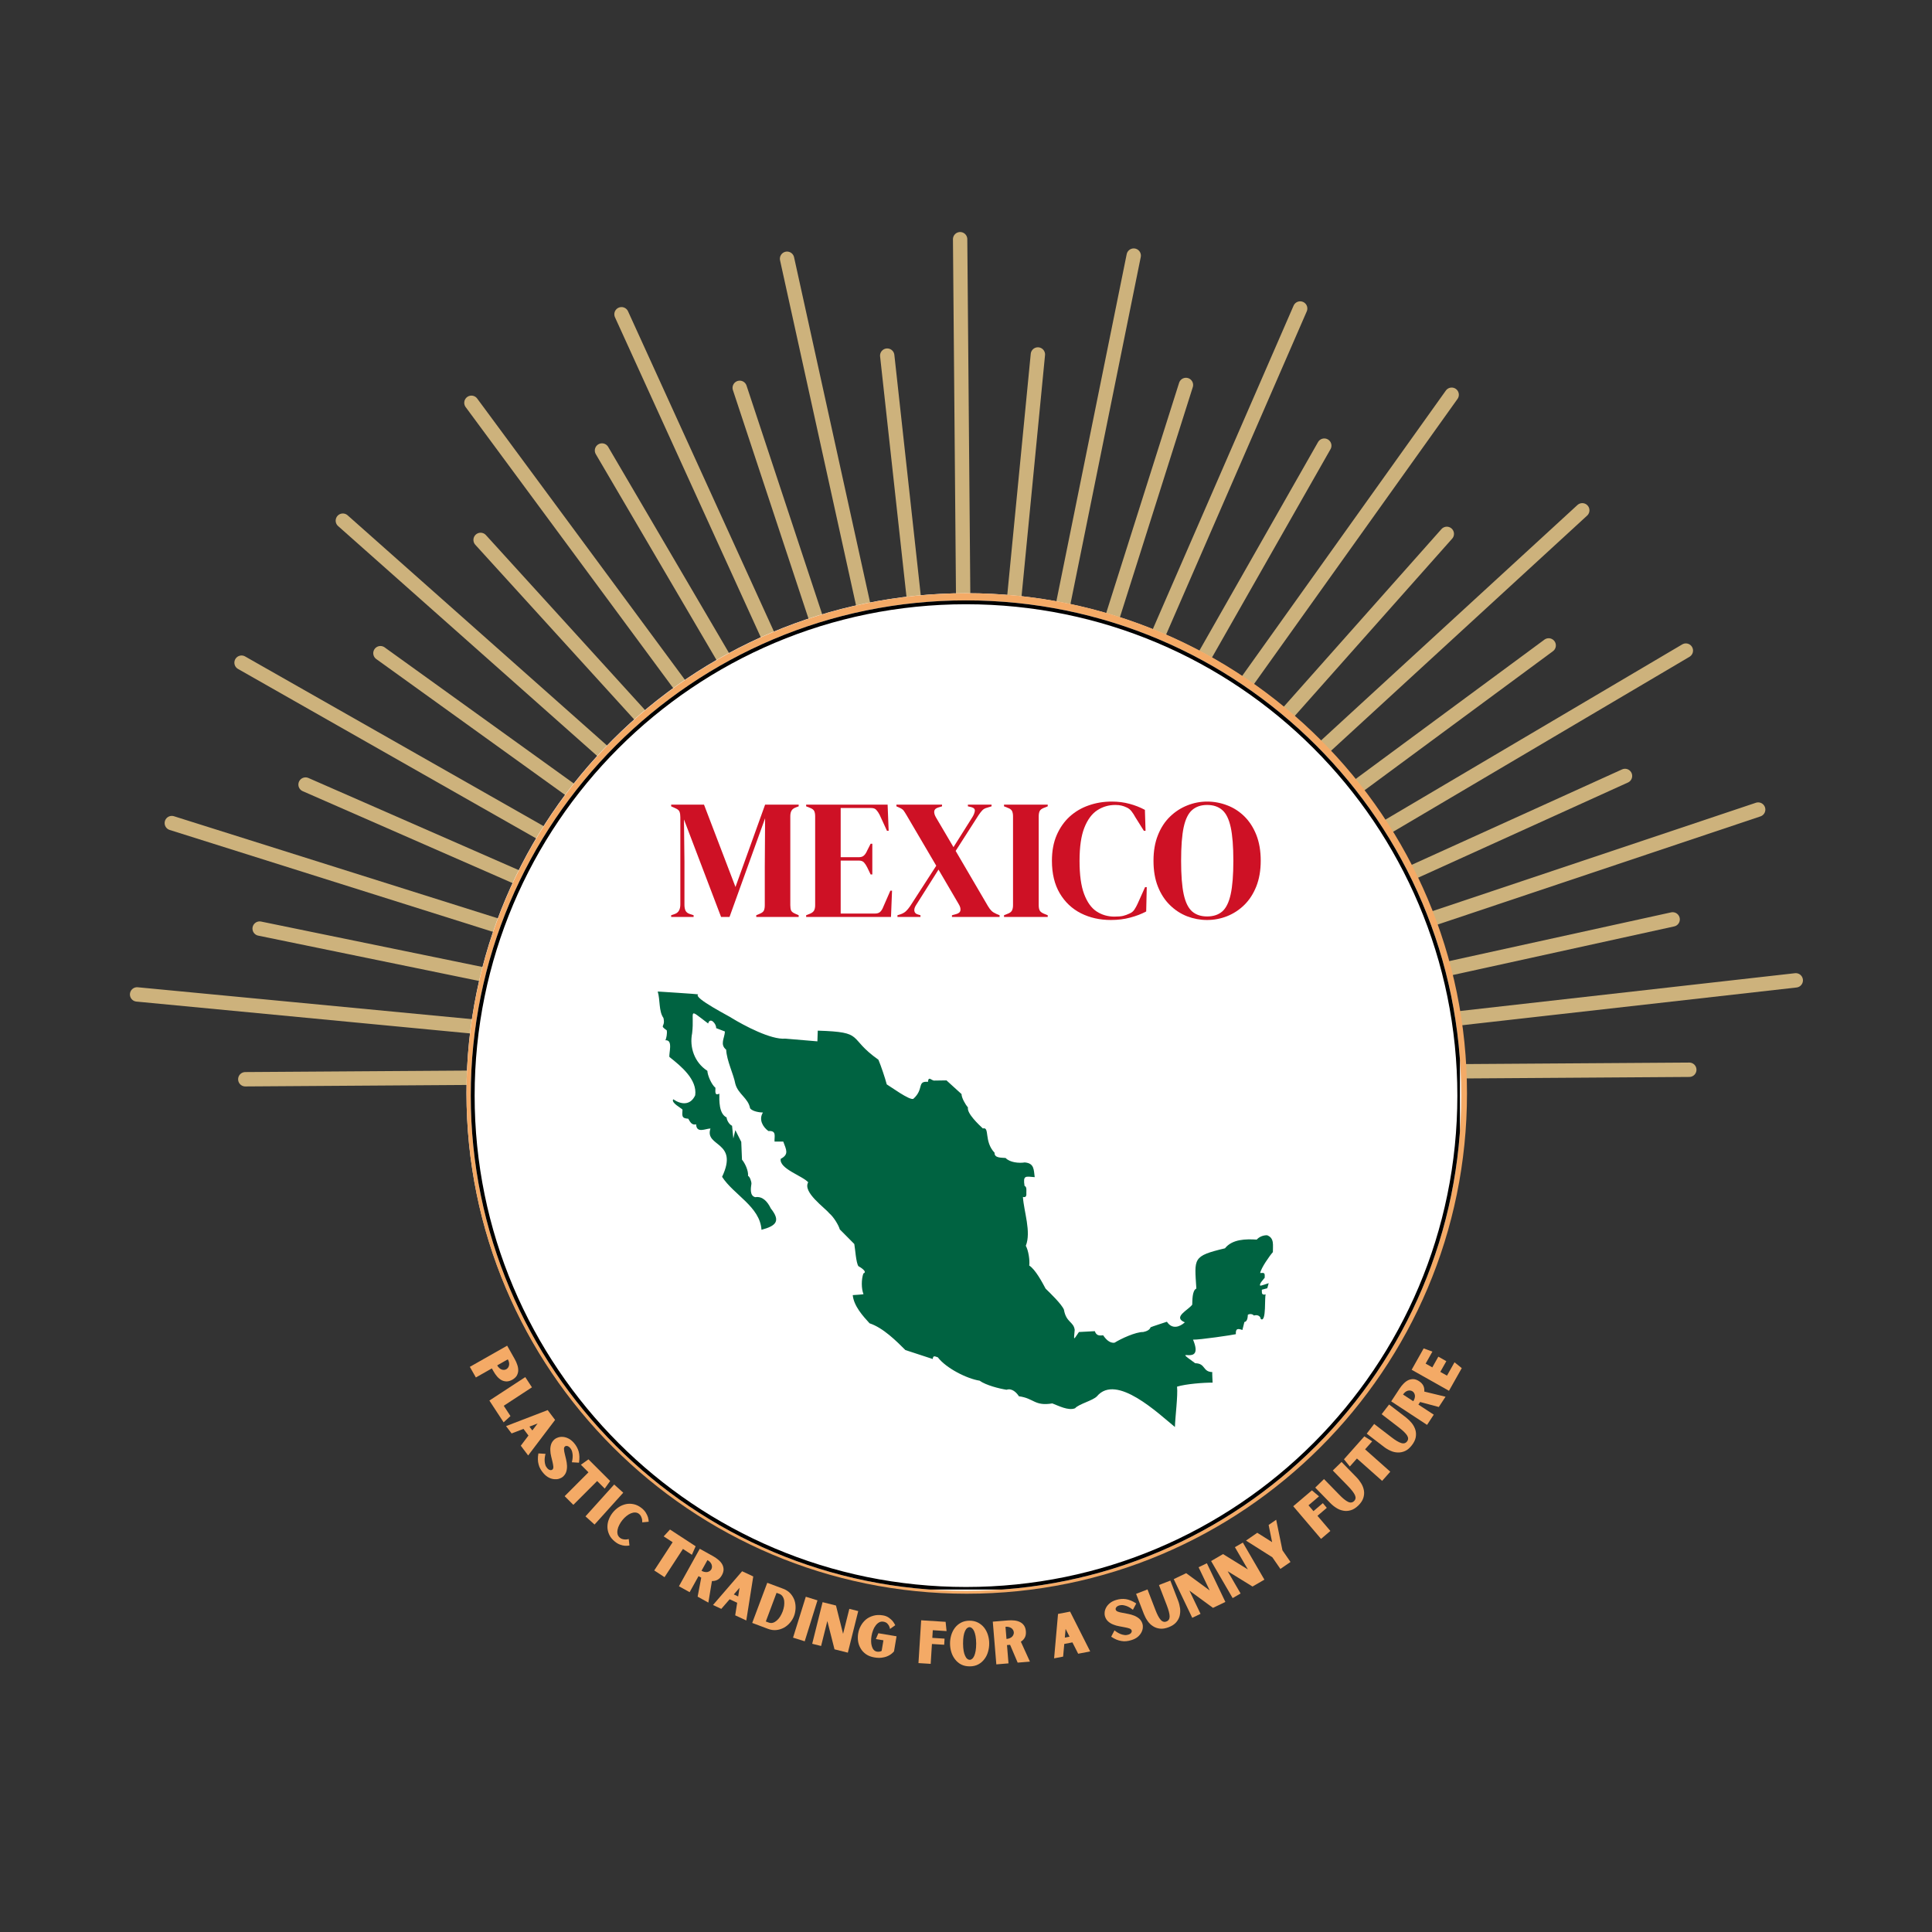 <svg xmlns="http://www.w3.org/2000/svg" xmlns:xlink="http://www.w3.org/1999/xlink" width="500" viewBox="0 0 375 375" height="500" preserveAspectRatio="xMidYMid meet"><rect x="0" y="0" width="375" height="375" fill="#333333" stroke="none"/><defs><g></g><clipPath id="105403478a"><path d="M 96.172 117 L 279 117 L 279 212.453 L 96.172 212.453 Z M 96.172 117 " clip-rule="nonzero"></path></clipPath><clipPath id="d13cfa03d1"><path d="M 25.16 191 L 100 191 L 100 202 L 25.16 202 Z M 25.16 191 " clip-rule="nonzero"></path></clipPath><clipPath id="d8c0c17241"><path d="M 184.504 45 L 188.832 45 L 188.832 119.551 L 184.504 119.551 Z M 184.504 45 " clip-rule="nonzero"></path></clipPath><clipPath id="27db978a4f"><path d="M 275 188 L 349.906 188 L 349.906 200 L 275 200 Z M 275 188 " clip-rule="nonzero"></path></clipPath><clipPath id="dde91b58c3"><path d="M 90.543 115.141 L 284.523 115.141 L 284.523 309.121 L 90.543 309.121 Z M 90.543 115.141 " clip-rule="nonzero"></path></clipPath><clipPath id="d4d6669567"><path d="M 187.531 115.141 C 133.965 115.141 90.543 158.566 90.543 212.129 C 90.543 265.695 133.965 309.121 187.531 309.121 C 241.102 309.121 284.523 265.695 284.523 212.129 C 284.523 158.566 241.102 115.141 187.531 115.141 " clip-rule="nonzero"></path></clipPath><clipPath id="dbbddd4160"><path d="M 90.543 115.141 L 284.742 115.141 L 284.742 309.34 L 90.543 309.34 Z M 90.543 115.141 " clip-rule="nonzero"></path></clipPath><clipPath id="2007426341"><path d="M 187.641 115.141 C 134.016 115.141 90.543 158.613 90.543 212.242 C 90.543 265.867 134.016 309.34 187.641 309.34 C 241.27 309.34 284.742 265.867 284.742 212.242 C 284.742 158.613 241.27 115.141 187.641 115.141 " clip-rule="nonzero"></path></clipPath><clipPath id="e2d21b7f01"><path d="M 139 214 L 242 214 L 242 280.016 L 139 280.016 Z M 139 214 " clip-rule="nonzero"></path></clipPath><clipPath id="7787ec96f4"><path d="M 175 152.715 L 241.656 152.715 L 241.656 217 L 175 217 Z M 175 152.715 " clip-rule="nonzero"></path></clipPath><clipPath id="af850fad62"><path d="M 192 152.715 L 205 152.715 L 205 196.625 L 192 196.625 Z M 192 152.715 " clip-rule="nonzero"></path></clipPath><clipPath id="1add8db431"><path d="M 130.48 214 L 250.637 214 L 250.637 217 L 130.48 217 Z M 130.48 214 " clip-rule="nonzero"></path></clipPath><clipPath id="4174756f0c"><path d="M 91.375 116.535 L 283.625 116.535 L 283.625 308.781 L 91.375 308.781 Z M 91.375 116.535 " clip-rule="nonzero"></path></clipPath><clipPath id="1c9399133a"><path d="M 187.5 116.535 C 134.414 116.535 91.375 159.57 91.375 212.66 C 91.375 265.746 134.414 308.781 187.5 308.781 C 240.586 308.781 283.625 265.746 283.625 212.66 C 283.625 159.57 240.586 116.535 187.5 116.535 Z M 187.5 116.535 " clip-rule="nonzero"></path></clipPath><clipPath id="60f1c46bf5"><path d="M 0.375 0.535 L 192.625 0.535 L 192.625 192.781 L 0.375 192.781 Z M 0.375 0.535 " clip-rule="nonzero"></path></clipPath><clipPath id="ac6b8a93d9"><path d="M 96.5 0.535 C 43.414 0.535 0.375 43.57 0.375 96.66 C 0.375 149.746 43.414 192.781 96.5 192.781 C 149.586 192.781 192.625 149.746 192.625 96.66 C 192.625 43.57 149.586 0.535 96.5 0.535 Z M 96.5 0.535 " clip-rule="nonzero"></path></clipPath><clipPath id="18a13a41d3"><rect x="0" width="193" y="0" height="193"></rect></clipPath><clipPath id="3bd5cb6c14"><path d="M 91.375 116.535 L 283.375 116.535 L 283.375 308.535 L 91.375 308.535 Z M 91.375 116.535 " clip-rule="nonzero"></path></clipPath><clipPath id="6bcf8ba5f1"><path d="M 187.5 116.535 C 134.414 116.535 91.375 159.57 91.375 212.656 C 91.375 265.746 134.414 308.781 187.5 308.781 C 240.586 308.781 283.621 265.746 283.621 212.656 C 283.621 159.57 240.586 116.535 187.5 116.535 Z M 187.5 116.535 " clip-rule="nonzero"></path></clipPath><clipPath id="d14cd56e6f"><path d="M 127.59 192.402 L 247.59 192.402 L 247.59 277 L 127.59 277 Z M 127.59 192.402 " clip-rule="nonzero"></path></clipPath></defs><g clip-path="url(#105403478a)"><path stroke-linecap="round" transform="matrix(0.557, 0, 0, 0.558, 18.589, 3.801)" fill="none" stroke-linejoin="round" d="M 142.198 371 C 142.198 369.697 142.198 368.297 142.198 367.001 C 142.198 277.802 214.5 205.499 303.696 205.499 C 392.899 205.499 465.201 277.802 465.201 367.001 C 465.201 368.402 465.201 369.802 465.095 371.196 " stroke="#cdb27c" stroke-width="5" stroke-opacity="1" stroke-miterlimit="10"></path></g><path stroke-linecap="round" transform="matrix(0.557, 0, 0, 0.558, 18.589, 3.801)" fill="none" stroke-linejoin="round" d="M 141.7 368.003 L 52.104 368.605 " stroke="#cdb27c" stroke-width="5" stroke-opacity="1" stroke-miterlimit="10"></path><g clip-path="url(#d13cfa03d1)"><path stroke-linecap="round" transform="matrix(0.557, 0, 0, 0.558, 18.589, 3.801)" fill="none" stroke-linejoin="round" d="M 142.5 351.301 L 14.399 339.096 " stroke="#cdb27c" stroke-width="5" stroke-opacity="1" stroke-miterlimit="10"></path></g><path stroke-linecap="round" transform="matrix(0.557, 0, 0, 0.558, 18.589, 3.801)" fill="none" stroke-linejoin="round" d="M 144.998 334.201 L 57.106 316.197 " stroke="#cdb27c" stroke-width="5" stroke-opacity="1" stroke-miterlimit="10"></path><path stroke-linecap="round" transform="matrix(0.557, 0, 0, 0.558, 18.589, 3.801)" fill="none" stroke-linejoin="round" d="M 149.2 318.102 L 26.495 279.496 " stroke="#cdb27c" stroke-width="5" stroke-opacity="1" stroke-miterlimit="10"></path><path stroke-linecap="round" transform="matrix(0.557, 0, 0, 0.558, 18.589, 3.801)" fill="none" stroke-linejoin="round" d="M 155.199 301.996 L 73.103 266.1 " stroke="#cdb27c" stroke-width="5" stroke-opacity="1" stroke-miterlimit="10"></path><path stroke-linecap="round" transform="matrix(0.557, 0, 0, 0.558, 18.589, 3.801)" fill="none" stroke-linejoin="round" d="M 162.699 287.199 L 50.799 223.699 " stroke="#cdb27c" stroke-width="5" stroke-opacity="1" stroke-miterlimit="10"></path><path stroke-linecap="round" transform="matrix(0.557, 0, 0, 0.558, 18.589, 3.801)" fill="none" stroke-linejoin="round" d="M 172.003 272.704 L 99.196 220.401 " stroke="#cdb27c" stroke-width="5" stroke-opacity="1" stroke-miterlimit="10"></path><path stroke-linecap="round" transform="matrix(0.557, 0, 0, 0.558, 18.589, 3.801)" fill="none" stroke-linejoin="round" d="M 182.394 259.602 L 86.097 174.302 " stroke="#cdb27c" stroke-width="5" stroke-opacity="1" stroke-miterlimit="10"></path><path stroke-linecap="round" transform="matrix(0.557, 0, 0, 0.558, 18.589, 3.801)" fill="none" stroke-linejoin="round" d="M 194.504 247.298 L 134.102 180.997 " stroke="#cdb27c" stroke-width="5" stroke-opacity="1" stroke-miterlimit="10"></path><path stroke-linecap="round" transform="matrix(0.557, 0, 0, 0.558, 18.589, 3.801)" fill="none" stroke-linejoin="round" d="M 207.399 236.696 L 130.902 133.302 " stroke="#cdb27c" stroke-width="5" stroke-opacity="1" stroke-miterlimit="10"></path><path stroke-linecap="round" transform="matrix(0.557, 0, 0, 0.558, 18.589, 3.801)" fill="none" stroke-linejoin="round" d="M 221.803 227.2 L 176.402 149.898 " stroke="#cdb27c" stroke-width="5" stroke-opacity="1" stroke-miterlimit="10"></path><path stroke-linecap="round" transform="matrix(0.557, 0, 0, 0.558, 18.589, 3.801)" fill="none" stroke-linejoin="round" d="M 236.601 219.498 L 183.201 102.504 " stroke="#cdb27c" stroke-width="5" stroke-opacity="1" stroke-miterlimit="10"></path><path stroke-linecap="round" transform="matrix(0.557, 0, 0, 0.558, 18.589, 3.801)" fill="none" stroke-linejoin="round" d="M 252.597 213.195 L 224.399 128.099 " stroke="#cdb27c" stroke-width="5" stroke-opacity="1" stroke-miterlimit="10"></path><path stroke-linecap="round" transform="matrix(0.557, 0, 0, 0.558, 18.589, 3.801)" fill="none" stroke-linejoin="round" d="M 268.601 208.804 L 240.894 83.198 " stroke="#cdb27c" stroke-width="5" stroke-opacity="1" stroke-miterlimit="10"></path><path stroke-linecap="round" transform="matrix(0.557, 0, 0, 0.558, 18.589, 3.801)" fill="none" stroke-linejoin="round" d="M 285.601 206.003 L 275.8 116.895 " stroke="#cdb27c" stroke-width="5" stroke-opacity="1" stroke-miterlimit="10"></path><g clip-path="url(#d8c0c17241)"><path stroke-linecap="round" transform="matrix(0.557, 0, 0, 0.558, 18.589, 3.801)" fill="none" stroke-linejoin="round" d="M 302.3 205.002 L 301.205 76.399 " stroke="#cdb27c" stroke-width="5" stroke-opacity="1" stroke-miterlimit="10"></path></g><path stroke-linecap="round" transform="matrix(0.557, 0, 0, 0.558, 18.589, 3.801)" fill="none" stroke-linejoin="round" d="M 319.602 205.695 L 328.302 116.496 " stroke="#cdb27c" stroke-width="5" stroke-opacity="1" stroke-miterlimit="10"></path><path stroke-linecap="round" transform="matrix(0.557, 0, 0, 0.558, 18.589, 3.801)" fill="none" stroke-linejoin="round" d="M 336.104 208.202 L 361.698 82.099 " stroke="#cdb27c" stroke-width="5" stroke-opacity="1" stroke-miterlimit="10"></path><path stroke-linecap="round" transform="matrix(0.557, 0, 0, 0.558, 18.589, 3.801)" fill="none" stroke-linejoin="round" d="M 352.802 212.502 L 379.898 127.098 " stroke="#cdb27c" stroke-width="5" stroke-opacity="1" stroke-miterlimit="10"></path><path stroke-linecap="round" transform="matrix(0.557, 0, 0, 0.558, 18.589, 3.801)" fill="none" stroke-linejoin="round" d="M 368.301 218.405 L 419.701 100.502 " stroke="#cdb27c" stroke-width="5" stroke-opacity="1" stroke-miterlimit="10"></path><path stroke-linecap="round" transform="matrix(0.557, 0, 0, 0.558, 18.589, 3.801)" fill="none" stroke-linejoin="round" d="M 383.701 226.094 L 428.099 148.204 " stroke="#cdb27c" stroke-width="5" stroke-opacity="1" stroke-miterlimit="10"></path><path stroke-linecap="round" transform="matrix(0.557, 0, 0, 0.558, 18.589, 3.801)" fill="none" stroke-linejoin="round" d="M 397.698 235.099 L 472.497 130.501 " stroke="#cdb27c" stroke-width="5" stroke-opacity="1" stroke-miterlimit="10"></path><path stroke-linecap="round" transform="matrix(0.557, 0, 0, 0.558, 18.589, 3.801)" fill="none" stroke-linejoin="round" d="M 411.204 245.897 L 470.8 178.896 " stroke="#cdb27c" stroke-width="5" stroke-opacity="1" stroke-miterlimit="10"></path><path stroke-linecap="round" transform="matrix(0.557, 0, 0, 0.558, 18.589, 3.801)" fill="none" stroke-linejoin="round" d="M 423.202 257.599 L 518.004 170.703 " stroke="#cdb27c" stroke-width="5" stroke-opacity="1" stroke-miterlimit="10"></path><path stroke-linecap="round" transform="matrix(0.557, 0, 0, 0.558, 18.589, 3.801)" fill="none" stroke-linejoin="round" d="M 434.098 270.897 L 506.301 217.698 " stroke="#cdb27c" stroke-width="5" stroke-opacity="1" stroke-miterlimit="10"></path><path stroke-linecap="round" transform="matrix(0.557, 0, 0, 0.558, 18.589, 3.801)" fill="none" stroke-linejoin="round" d="M 443.303 284.797 L 554.102 219.498 " stroke="#cdb27c" stroke-width="5" stroke-opacity="1" stroke-miterlimit="10"></path><path stroke-linecap="round" transform="matrix(0.557, 0, 0, 0.558, 18.589, 3.801)" fill="none" stroke-linejoin="round" d="M 451.203 300.098 L 532.899 263.103 " stroke="#cdb27c" stroke-width="5" stroke-opacity="1" stroke-miterlimit="10"></path><path stroke-linecap="round" transform="matrix(0.557, 0, 0, 0.558, 18.589, 3.801)" fill="none" stroke-linejoin="round" d="M 457.3 315.602 L 579.304 274.797 " stroke="#cdb27c" stroke-width="5" stroke-opacity="1" stroke-miterlimit="10"></path><path stroke-linecap="round" transform="matrix(0.557, 0, 0, 0.558, 18.589, 3.801)" fill="none" stroke-linejoin="round" d="M 461.903 332.198 L 549.5 312.997 " stroke="#cdb27c" stroke-width="5" stroke-opacity="1" stroke-miterlimit="10"></path><g clip-path="url(#27db978a4f)"><path stroke-linecap="round" transform="matrix(0.557, 0, 0, 0.558, 18.589, 3.801)" fill="none" stroke-linejoin="round" d="M 464.597 348.598 L 592.403 334.201 " stroke="#cdb27c" stroke-width="5" stroke-opacity="1" stroke-miterlimit="10"></path></g><path stroke-linecap="round" transform="matrix(0.557, 0, 0, 0.558, 18.589, 3.801)" fill="none" stroke-linejoin="round" d="M 465.601 365.902 L 555.302 365.3 " stroke="#cdb27c" stroke-width="5" stroke-opacity="1" stroke-miterlimit="10"></path><path fill="#f4aa66" d="M 99.902 263.785 L 98.438 261.195 L 91.195 265.305 L 92.367 267.367 L 95.469 265.609 L 95.766 266.133 C 95.984 266.52 96.219 266.867 96.484 267.172 C 96.75 267.48 97.043 267.719 97.348 267.887 C 97.652 268.051 97.98 268.125 98.336 268.133 C 98.688 268.129 99.055 268.023 99.449 267.801 C 99.836 267.582 100.117 267.316 100.301 267.02 C 100.469 266.715 100.574 266.395 100.586 266.047 C 100.598 265.699 100.543 265.328 100.414 264.941 C 100.289 264.555 100.121 264.172 99.902 263.785 Z M 96.504 265.02 L 98.566 263.848 C 98.691 264.066 98.77 264.273 98.805 264.473 C 98.844 264.676 98.84 264.855 98.801 265.023 C 98.766 265.184 98.703 265.328 98.617 265.453 C 98.52 265.586 98.41 265.688 98.285 265.762 C 98.145 265.84 98 265.883 97.848 265.891 C 97.695 265.898 97.539 265.883 97.379 265.828 C 97.223 265.777 97.074 265.676 96.918 265.543 C 96.766 265.41 96.625 265.234 96.504 265.02 Z M 96.504 265.02 " fill-opacity="1" fill-rule="nonzero"></path><path fill="#f4aa66" d="M 97.754 276.074 L 99.082 274.855 L 97.777 272.859 L 103.25 269.277 L 101.953 267.293 L 94.988 271.848 Z M 97.754 276.074 " fill-opacity="1" fill-rule="nonzero"></path><path fill="#f4aa66" d="M 102.574 278.637 L 101.086 280.609 L 102.516 282.504 L 107.742 275.605 L 106.305 273.699 L 98.227 276.805 L 99.301 278.23 L 101.609 277.348 Z M 103.324 277.648 L 102.766 276.906 L 104.352 276.293 Z M 103.324 277.648 " fill-opacity="1" fill-rule="nonzero"></path><path fill="#f4aa66" d="M 107.227 285.238 C 107.109 285.34 106.953 285.371 106.77 285.336 C 106.582 285.305 106.395 285.18 106.203 284.957 C 106.039 284.77 105.91 284.551 105.844 284.305 C 105.773 284.066 105.727 283.824 105.719 283.574 C 105.703 283.312 105.719 283.07 105.754 282.836 C 105.785 282.594 105.836 282.371 105.887 282.191 L 104.5 282.105 C 104.422 282.535 104.398 282.914 104.402 283.27 C 104.41 283.625 104.461 283.961 104.551 284.273 C 104.625 284.582 104.742 284.871 104.91 285.148 C 105.066 285.434 105.266 285.695 105.496 285.965 C 105.84 286.355 106.191 286.637 106.559 286.816 C 106.922 286.996 107.277 287.09 107.629 287.113 C 107.965 287.137 108.285 287.105 108.562 287.008 C 108.84 286.918 109.07 286.797 109.242 286.648 C 109.574 286.355 109.801 286.023 109.91 285.656 C 110.027 285.285 110.07 284.902 110.055 284.508 C 110.035 284.102 109.98 283.715 109.887 283.312 C 109.785 282.918 109.707 282.551 109.625 282.215 C 109.539 281.871 109.484 281.586 109.473 281.324 C 109.445 281.074 109.508 280.887 109.648 280.77 C 109.754 280.668 109.902 280.633 110.102 280.668 C 110.285 280.707 110.484 280.836 110.68 281.055 C 110.844 281.246 110.957 281.461 111.031 281.703 C 111.094 281.945 111.141 282.191 111.156 282.449 C 111.164 282.699 111.152 282.949 111.121 283.188 C 111.09 283.426 111.039 283.633 110.996 283.824 L 112.383 283.91 C 112.512 283.074 112.488 282.359 112.324 281.75 C 112.152 281.145 111.84 280.574 111.387 280.051 C 111.039 279.66 110.676 279.375 110.309 279.199 C 109.945 279.02 109.586 278.922 109.25 278.898 C 108.898 278.875 108.59 278.918 108.312 279.012 C 108.031 279.105 107.805 279.227 107.641 279.367 C 107.301 279.664 107.074 279.996 106.961 280.367 C 106.848 280.738 106.797 281.109 106.82 281.516 C 106.828 281.91 106.883 282.301 106.984 282.691 C 107.078 283.094 107.168 283.453 107.25 283.789 C 107.328 284.125 107.379 284.43 107.402 284.68 C 107.418 284.934 107.367 285.117 107.227 285.238 Z M 107.227 285.238 " fill-opacity="1" fill-rule="nonzero"></path><path fill="#f4aa66" d="M 115.906 287.465 L 117.375 288.934 L 118.43 287.461 L 114.219 283.258 L 112.75 284.309 L 114.219 285.777 L 109.598 290.406 L 111.285 292.09 Z M 115.906 287.465 " fill-opacity="1" fill-rule="nonzero"></path><path fill="#f4aa66" d="M 119.211 288.141 L 113.641 294.324 L 115.402 295.914 L 120.973 289.73 Z M 119.211 288.141 " fill-opacity="1" fill-rule="nonzero"></path><path fill="#f4aa66" d="M 120.324 298.48 C 120.098 298.293 119.945 298.066 119.875 297.793 C 119.805 297.516 119.805 297.227 119.871 296.914 C 119.926 296.609 120.039 296.289 120.215 295.965 C 120.375 295.641 120.578 295.336 120.812 295.047 C 121.039 294.762 121.297 294.5 121.578 294.277 C 121.855 294.047 122.145 293.871 122.434 293.746 C 122.723 293.625 123.008 293.566 123.289 293.574 C 123.574 293.586 123.836 293.68 124.062 293.867 C 124.23 294 124.352 294.172 124.438 294.359 C 124.52 294.547 124.582 294.727 124.621 294.887 C 124.648 295.086 124.664 295.285 124.66 295.488 L 125.914 295.367 C 125.902 295.078 125.848 294.785 125.766 294.484 C 125.684 294.227 125.555 293.949 125.371 293.641 C 125.184 293.328 124.926 293.035 124.582 292.754 C 124.082 292.348 123.562 292.086 123.039 291.973 C 122.52 291.855 122 291.848 121.516 291.945 C 121.016 292.055 120.543 292.242 120.102 292.531 C 119.668 292.816 119.285 293.164 118.953 293.57 C 118.625 293.977 118.363 294.426 118.176 294.91 C 117.984 295.398 117.898 295.887 117.902 296.387 C 117.906 296.883 118.023 297.387 118.254 297.883 C 118.473 298.367 118.84 298.812 119.348 299.223 C 119.691 299.5 120.027 299.699 120.367 299.816 C 120.707 299.941 121.004 300.004 121.277 300.027 C 121.578 300.051 121.887 300.035 122.176 299.98 L 122.039 298.727 C 121.836 298.781 121.637 298.812 121.441 298.816 C 121.266 298.82 121.078 298.793 120.879 298.75 C 120.68 298.711 120.492 298.617 120.324 298.48 Z M 120.324 298.48 " fill-opacity="1" fill-rule="nonzero"></path><path fill="#f4aa66" d="M 132.559 300.648 L 134.297 301.785 L 135.023 300.129 L 130.043 296.879 L 128.82 298.211 L 130.559 299.344 L 126.988 304.824 L 128.984 306.129 Z M 132.559 300.648 " fill-opacity="1" fill-rule="nonzero"></path><path fill="#f4aa66" d="M 137.492 311.066 L 138.188 306.879 C 138.574 306.887 138.934 306.816 139.27 306.637 C 139.602 306.461 139.887 306.164 140.129 305.727 C 140.344 305.336 140.445 304.965 140.445 304.617 C 140.43 304.27 140.352 303.941 140.184 303.641 C 140.016 303.34 139.773 303.047 139.461 302.785 C 139.156 302.523 138.809 302.277 138.426 302.062 L 135.824 300.617 L 131.781 307.891 L 133.855 309.043 L 135.586 305.926 L 136.109 306.223 L 135.41 309.91 Z M 136.164 304.883 L 137.316 302.812 C 137.539 302.934 137.707 303.066 137.844 303.219 C 137.98 303.375 138.074 303.531 138.125 303.691 C 138.18 303.852 138.199 304.004 138.195 304.156 C 138.18 304.32 138.141 304.465 138.07 304.594 C 137.992 304.73 137.891 304.844 137.766 304.934 C 137.641 305.016 137.496 305.082 137.336 305.121 C 137.168 305.16 136.992 305.152 136.789 305.117 C 136.586 305.086 136.383 305.008 136.164 304.883 Z M 136.164 304.883 " fill-opacity="1" fill-rule="nonzero"></path><path fill="#f4aa66" d="M 143.086 311.094 L 142.703 313.535 L 144.855 314.535 L 146.207 305.988 L 144.043 304.98 L 138.391 311.531 L 140.004 312.281 L 141.621 310.418 Z M 143.277 309.871 L 142.43 309.477 L 143.543 308.191 Z M 143.277 309.871 " fill-opacity="1" fill-rule="nonzero"></path><path fill="#f4aa66" d="M 151.988 308.363 L 148.926 307.219 L 146.004 315.008 L 149.062 316.156 C 149.617 316.367 150.156 316.445 150.688 316.391 C 151.215 316.336 151.699 316.176 152.156 315.938 C 152.609 315.691 153 315.363 153.344 314.961 C 153.691 314.559 153.957 314.113 154.137 313.621 C 154.293 313.211 154.383 312.742 154.418 312.227 C 154.441 311.711 154.391 311.207 154.238 310.711 C 154.082 310.219 153.824 309.77 153.465 309.344 C 153.102 308.926 152.602 308.594 151.988 308.363 Z M 149.207 314.938 L 148.645 314.727 L 150.727 309.168 L 151.293 309.375 C 151.566 309.48 151.77 309.652 151.922 309.895 C 152.074 310.133 152.168 310.406 152.211 310.715 C 152.246 311.035 152.242 311.371 152.191 311.727 C 152.129 312.094 152.043 312.449 151.914 312.789 C 151.785 313.137 151.613 313.461 151.43 313.77 C 151.227 314.082 151.008 314.34 150.773 314.543 C 150.539 314.746 150.289 314.895 150.02 314.977 C 149.742 315.055 149.484 315.039 149.207 314.938 Z M 149.207 314.938 " fill-opacity="1" fill-rule="nonzero"></path><path fill="#f4aa66" d="M 156.406 309.926 L 153.93 317.867 L 156.195 318.574 L 158.672 310.629 Z M 156.406 309.926 " fill-opacity="1" fill-rule="nonzero"></path><path fill="#f4aa66" d="M 159.664 310.98 L 157.648 319.055 L 159.375 319.484 L 160.586 314.641 L 161.977 320.133 L 164.566 320.781 L 166.582 312.711 L 164.855 312.277 L 163.641 317.125 L 162.262 311.629 Z M 159.664 310.98 " fill-opacity="1" fill-rule="nonzero"></path><path fill="#f4aa66" d="M 174.02 317.602 L 170.492 317.012 L 170.004 318.137 L 171.473 318.383 L 171.129 320.43 C 171.051 320.488 170.965 320.52 170.879 320.539 C 170.797 320.57 170.699 320.59 170.594 320.594 C 170.477 320.609 170.352 320.602 170.207 320.578 C 169.961 320.535 169.75 320.422 169.586 320.23 C 169.422 320.043 169.301 319.816 169.219 319.523 C 169.129 319.242 169.09 318.93 169.082 318.582 C 169.066 318.234 169.102 317.895 169.16 317.535 C 169.227 317.152 169.32 316.793 169.461 316.438 C 169.586 316.086 169.754 315.781 169.961 315.516 C 170.152 315.25 170.383 315.047 170.637 314.902 C 170.891 314.762 171.164 314.719 171.48 314.77 C 171.77 314.816 171.992 314.926 172.164 315.066 C 172.32 315.223 172.457 315.379 172.543 315.547 C 172.648 315.746 172.715 315.957 172.75 316.18 L 173.77 315.453 C 173.625 315.152 173.438 314.875 173.23 314.613 C 173.035 314.395 172.793 314.184 172.496 313.973 C 172.188 313.762 171.82 313.617 171.379 313.543 C 170.688 313.43 170.074 313.453 169.516 313.613 C 168.961 313.773 168.473 314.016 168.07 314.348 C 167.668 314.699 167.336 315.102 167.086 315.566 C 166.82 316.039 166.656 316.543 166.57 317.059 C 166.484 317.574 166.48 318.078 166.555 318.586 C 166.633 319.09 166.809 319.559 167.062 319.98 C 167.312 320.414 167.664 320.781 168.098 321.086 C 168.527 321.387 169.07 321.594 169.711 321.703 C 170.035 321.758 170.34 321.785 170.625 321.789 C 170.902 321.789 171.172 321.762 171.41 321.711 C 171.648 321.668 171.875 321.617 172.074 321.535 C 172.27 321.465 172.457 321.379 172.609 321.289 C 172.965 321.094 173.27 320.832 173.527 320.531 Z M 174.02 317.602 " fill-opacity="1" fill-rule="nonzero"></path><path fill="#f4aa66" d="M 180.961 317.91 L 181.055 316.422 L 183.727 316.594 L 183.543 314.797 L 178.797 314.496 L 178.273 322.805 L 180.645 322.953 L 180.887 319.098 L 183.266 319.246 L 183.34 318.059 Z M 180.961 317.91 " fill-opacity="1" fill-rule="nonzero"></path><path fill="#f4aa66" d="M 188.176 314.574 C 187.539 314.574 186.984 314.715 186.508 314.969 C 186.035 315.223 185.648 315.562 185.336 315.973 C 185.02 316.395 184.785 316.875 184.629 317.398 C 184.473 317.934 184.398 318.48 184.402 319.023 C 184.406 319.59 184.484 320.133 184.648 320.66 C 184.809 321.191 185.055 321.664 185.375 322.074 C 185.695 322.488 186.082 322.828 186.559 323.074 C 187.039 323.32 187.598 323.441 188.23 323.438 C 188.867 323.438 189.41 323.309 189.887 323.055 C 190.363 322.801 190.758 322.457 191.07 322.035 C 191.387 321.625 191.625 321.145 191.777 320.609 C 191.934 320.086 192.008 319.543 192.004 318.973 C 192.004 318.43 191.922 317.883 191.758 317.352 C 191.598 316.832 191.355 316.355 191.035 315.938 C 190.715 315.535 190.312 315.195 189.836 314.949 C 189.355 314.703 188.812 314.566 188.176 314.574 Z M 188.223 322.168 C 188.066 322.168 187.906 322.113 187.758 321.988 C 187.598 321.875 187.461 321.684 187.344 321.422 C 187.219 321.172 187.113 320.844 187.043 320.449 C 186.973 320.055 186.934 319.574 186.93 319.008 C 186.93 318.465 186.957 317.984 187.027 317.578 C 187.09 317.176 187.191 316.848 187.312 316.586 C 187.426 316.336 187.562 316.141 187.719 316.016 C 187.863 315.902 188.023 315.832 188.184 315.832 C 188.344 315.832 188.492 315.898 188.648 316.012 C 188.797 316.137 188.938 316.324 189.062 316.574 C 189.176 316.836 189.281 317.164 189.355 317.559 C 189.426 317.969 189.473 318.445 189.477 318.992 C 189.48 319.559 189.438 320.035 189.371 320.434 C 189.305 320.832 189.203 321.164 189.094 321.414 C 188.973 321.672 188.836 321.867 188.688 321.98 C 188.531 322.109 188.383 322.168 188.223 322.168 Z M 188.223 322.168 " fill-opacity="1" fill-rule="nonzero"></path><path fill="#f4aa66" d="M 199.906 322.52 L 198.148 318.652 C 198.473 318.441 198.738 318.184 198.914 317.852 C 199.094 317.516 199.16 317.109 199.121 316.613 C 199.082 316.172 198.961 315.809 198.766 315.512 C 198.562 315.234 198.316 315.004 198.004 314.852 C 197.695 314.691 197.336 314.586 196.934 314.539 C 196.531 314.492 196.105 314.48 195.668 314.52 L 192.699 314.762 L 193.387 323.055 L 195.75 322.859 L 195.457 319.309 L 196.059 319.258 L 197.527 322.715 Z M 195.359 318.121 L 195.164 315.758 C 195.414 315.734 195.629 315.75 195.828 315.805 C 196.027 315.855 196.191 315.934 196.328 316.035 C 196.461 316.137 196.559 316.254 196.641 316.387 C 196.719 316.527 196.766 316.668 196.781 316.82 C 196.793 316.977 196.77 317.125 196.711 317.27 C 196.656 317.41 196.578 317.543 196.461 317.664 C 196.348 317.789 196.195 317.879 196.008 317.965 C 195.824 318.047 195.609 318.102 195.359 318.121 Z M 195.359 318.121 " fill-opacity="1" fill-rule="nonzero"></path><path fill="#f4aa66" d="M 208.156 318.785 L 209.273 320.988 L 211.605 320.539 L 207.703 312.812 L 205.363 313.262 L 204.602 321.883 L 206.352 321.547 L 206.574 319.09 Z M 207.598 317.68 L 206.684 317.855 L 206.832 316.164 Z M 207.598 317.68 " fill-opacity="1" fill-rule="nonzero"></path><path fill="#f4aa66" d="M 219.652 316.473 C 219.699 316.625 219.664 316.777 219.555 316.93 C 219.449 317.09 219.262 317.207 218.977 317.293 C 218.738 317.363 218.484 317.395 218.234 317.352 C 217.988 317.32 217.746 317.262 217.516 317.168 C 217.273 317.078 217.062 316.961 216.855 316.836 C 216.648 316.707 216.465 316.574 216.324 316.453 L 215.68 317.684 C 216.035 317.926 216.379 318.109 216.703 318.246 C 217.031 318.383 217.355 318.473 217.68 318.52 C 217.992 318.578 218.305 318.59 218.625 318.551 C 218.949 318.523 219.27 318.449 219.605 318.344 C 220.105 318.195 220.504 317.992 220.82 317.73 C 221.133 317.465 221.363 317.184 221.531 316.871 C 221.691 316.574 221.789 316.273 221.816 315.977 C 221.844 315.684 221.828 315.426 221.762 315.211 C 221.633 314.785 221.422 314.449 221.133 314.191 C 220.836 313.938 220.504 313.742 220.141 313.594 C 219.762 313.445 219.387 313.336 218.98 313.258 C 218.582 313.188 218.211 313.109 217.875 313.047 C 217.523 312.988 217.242 312.918 217 312.828 C 216.762 312.746 216.613 312.613 216.562 312.438 C 216.516 312.297 216.543 312.148 216.66 311.984 C 216.77 311.832 216.965 311.699 217.25 311.613 C 217.484 311.539 217.727 311.527 217.977 311.555 C 218.227 311.602 218.469 311.656 218.715 311.75 C 218.941 311.844 219.168 311.953 219.371 312.082 C 219.574 312.211 219.746 312.336 219.898 312.453 L 220.547 311.227 C 219.836 310.766 219.172 310.492 218.551 310.395 C 217.93 310.301 217.277 310.355 216.617 310.559 C 216.117 310.711 215.707 310.93 215.398 311.191 C 215.086 311.453 214.852 311.738 214.695 312.035 C 214.527 312.348 214.441 312.645 214.41 312.941 C 214.383 313.234 214.398 313.488 214.465 313.695 C 214.598 314.129 214.805 314.469 215.098 314.727 C 215.387 314.98 215.707 315.18 216.086 315.324 C 216.453 315.473 216.832 315.586 217.23 315.652 C 217.633 315.73 218 315.797 218.34 315.863 C 218.68 315.922 218.973 316 219.215 316.082 C 219.453 316.176 219.598 316.297 219.652 316.473 Z M 219.652 316.473 " fill-opacity="1" fill-rule="nonzero"></path><path fill="#f4aa66" d="M 227.164 306.793 L 224.953 307.648 L 226.453 311.535 C 226.828 312.508 227.016 313.238 227.027 313.738 C 227.027 314.246 226.824 314.57 226.41 314.727 C 226.199 314.809 226.008 314.824 225.828 314.77 C 225.641 314.723 225.465 314.605 225.289 314.406 C 225.117 314.219 224.941 313.957 224.766 313.621 C 224.594 313.301 224.418 312.879 224.23 312.395 L 222.73 308.508 L 220.516 309.363 L 222.016 313.25 C 222.207 313.738 222.441 314.191 222.738 314.613 C 223.023 315.039 223.375 315.379 223.777 315.633 C 224.172 315.898 224.633 316.059 225.145 316.117 C 225.656 316.176 226.215 316.082 226.84 315.84 C 227.457 315.605 227.941 315.293 228.281 314.906 C 228.621 314.52 228.852 314.09 228.969 313.633 C 229.082 313.172 229.113 312.684 229.051 312.172 C 228.977 311.668 228.855 311.164 228.668 310.68 Z M 227.164 306.793 " fill-opacity="1" fill-rule="nonzero"></path><path fill="#f4aa66" d="M 227.82 306.508 L 231.414 314.016 L 233.023 313.246 L 230.867 308.738 L 235.441 312.086 L 237.844 310.934 L 234.254 303.426 L 232.645 304.199 L 234.801 308.703 L 230.238 305.352 Z M 227.82 306.508 " fill-opacity="1" fill-rule="nonzero"></path><path fill="#f4aa66" d="M 235.074 302.996 L 239.258 310.191 L 240.797 309.293 L 238.289 304.973 L 243.113 307.945 L 245.418 306.609 L 241.238 299.414 L 239.695 300.305 L 242.211 304.625 L 237.391 301.648 Z M 235.074 302.996 " fill-opacity="1" fill-rule="nonzero"></path><path fill="#f4aa66" d="M 247.707 294.98 L 246.242 295.992 C 246.246 296.016 246.246 296.016 246.25 296 C 246.242 295.992 246.242 295.992 246.246 296.016 C 246.25 296.043 246.27 296.109 246.285 296.211 C 246.297 296.312 246.332 296.48 246.387 296.723 C 246.438 296.957 246.512 297.297 246.59 297.711 C 246.672 298.137 246.789 298.68 246.918 299.332 C 246.348 298.98 245.883 298.684 245.523 298.445 C 245.164 298.227 244.871 298.039 244.668 297.906 C 244.453 297.777 244.309 297.684 244.227 297.633 C 244.141 297.582 244.082 297.539 244.062 297.527 C 244.039 297.512 244.039 297.512 244.055 297.516 C 244.062 297.527 244.062 297.527 244.047 297.508 L 241.844 299.027 L 246.965 302.27 L 248.523 304.527 L 250.484 303.176 L 248.922 300.914 Z M 247.707 294.98 " fill-opacity="1" fill-rule="nonzero"></path><path fill="#f4aa66" d="M 254.941 293.309 L 253.98 292.18 L 256.02 290.441 L 254.641 289.277 L 251.016 292.359 L 256.414 298.695 L 258.223 297.156 L 255.719 294.219 L 257.531 292.672 L 256.762 291.762 Z M 254.941 293.309 " fill-opacity="1" fill-rule="nonzero"></path><path fill="#f4aa66" d="M 260.395 283.766 L 258.695 285.422 L 261.605 288.406 C 262.332 289.156 262.793 289.754 262.996 290.207 C 263.199 290.676 263.137 291.051 262.82 291.359 C 262.656 291.52 262.488 291.605 262.301 291.629 C 262.109 291.656 261.898 291.621 261.664 291.508 C 261.43 291.398 261.164 291.227 260.875 290.988 C 260.586 290.762 260.262 290.445 259.898 290.07 L 256.988 287.086 L 255.289 288.742 L 258.199 291.727 C 258.562 292.102 258.961 292.426 259.395 292.695 C 259.828 292.973 260.281 293.148 260.758 293.227 C 261.219 293.316 261.711 293.281 262.199 293.133 C 262.695 292.988 263.172 292.68 263.652 292.215 C 264.121 291.754 264.449 291.277 264.609 290.789 C 264.77 290.301 264.816 289.812 264.742 289.344 C 264.668 288.879 264.504 288.418 264.242 287.973 C 263.977 287.539 263.668 287.125 263.305 286.75 Z M 260.395 283.766 " fill-opacity="1" fill-rule="nonzero"></path><path fill="#f4aa66" d="M 264.961 281.312 L 266.34 279.762 L 264.816 278.797 L 260.863 283.246 L 262 284.648 L 263.379 283.094 L 268.27 287.438 L 269.852 285.656 Z M 264.961 281.312 " fill-opacity="1" fill-rule="nonzero"></path><path fill="#f4aa66" d="M 269.621 272.613 L 268.176 274.496 L 271.48 277.035 C 272.309 277.672 272.848 278.199 273.113 278.617 C 273.383 279.051 273.375 279.434 273.105 279.785 C 272.965 279.965 272.809 280.07 272.629 280.121 C 272.445 280.176 272.234 280.172 271.98 280.094 C 271.734 280.02 271.449 279.887 271.125 279.695 C 270.809 279.512 270.441 279.242 270.027 278.926 L 266.723 276.387 L 265.281 278.27 L 268.586 280.805 C 268.996 281.125 269.438 281.391 269.91 281.598 C 270.379 281.812 270.852 281.918 271.332 281.926 C 271.801 281.945 272.281 281.84 272.75 281.629 C 273.215 281.41 273.641 281.039 274.051 280.508 C 274.449 279.988 274.707 279.465 274.797 278.961 C 274.883 278.457 274.855 277.965 274.719 277.516 C 274.574 277.062 274.348 276.633 274.031 276.23 C 273.703 275.832 273.336 275.469 272.926 275.148 Z M 269.621 272.613 " fill-opacity="1" fill-rule="nonzero"></path><path fill="#f4aa66" d="M 280.578 271.102 L 276.453 270.105 C 276.488 269.723 276.441 269.352 276.289 269.008 C 276.133 268.664 275.859 268.363 275.441 268.086 C 275.074 267.844 274.707 267.715 274.359 267.688 C 274.012 267.68 273.68 267.734 273.363 267.879 C 273.051 268.027 272.746 268.246 272.461 268.535 C 272.172 268.82 271.906 269.148 271.664 269.52 L 270.031 272.004 L 276.992 276.57 L 278.293 274.586 L 275.312 272.633 L 275.641 272.125 L 279.27 273.098 Z M 274.316 271.977 L 272.328 270.676 C 272.469 270.465 272.613 270.309 272.777 270.184 C 272.941 270.059 273.105 269.977 273.266 269.93 C 273.43 269.891 273.582 269.883 273.734 269.902 C 273.895 269.926 274.039 269.977 274.164 270.059 C 274.293 270.145 274.398 270.254 274.477 270.387 C 274.551 270.516 274.605 270.664 274.633 270.828 C 274.66 270.996 274.641 271.172 274.59 271.371 C 274.543 271.57 274.449 271.77 274.316 271.977 Z M 274.316 271.977 " fill-opacity="1" fill-rule="nonzero"></path><path fill="#f4aa66" d="M 282.32 264.418 L 280.859 267.012 L 279.562 266.281 L 280.734 264.203 L 279.18 263.328 L 278.012 265.406 L 276.715 264.676 L 278.031 262.344 L 276.332 261.723 L 274 265.871 L 281.246 269.953 L 283.727 265.551 Z M 282.32 264.418 " fill-opacity="1" fill-rule="nonzero"></path><g clip-path="url(#dde91b58c3)"><g clip-path="url(#d4d6669567)"><path fill="#ffffff" d="M 90.543 115.141 L 284.523 115.141 L 284.523 309.121 L 90.543 309.121 Z M 90.543 115.141 " fill-opacity="1" fill-rule="nonzero"></path></g></g><g clip-path="url(#dbbddd4160)"><g clip-path="url(#2007426341)"><path stroke-linecap="butt" transform="matrix(0.65, 0, 0, 0.65, 90.542, 115.14)" fill="none" stroke-linejoin="miter" d="M 149.326 0.001 C 66.857 0.001 -0.005 66.857 -0.005 149.332 C -0.005 231.801 66.857 298.657 149.326 298.657 C 231.801 298.657 298.657 231.801 298.657 149.332 C 298.657 66.857 231.801 0.001 149.326 0.001 " stroke="#f4aa66" stroke-width="10" stroke-opacity="1" stroke-miterlimit="4"></path></g></g><g clip-path="url(#e2d21b7f01)"><path fill="#8bb3ea" d="M 186.281 280.008 C 185.727 280.008 185.207 279.703 184.957 279.207 L 167.773 245.145 L 157.289 244.34 C 156.805 244.305 156.375 244.035 156.125 243.629 L 139.5 216.285 C 138.91 215.301 139.605 214.035 140.77 214.035 L 240.328 214.035 C 241.602 214.035 242.297 215.555 241.438 216.5 L 229.305 230.188 C 229.16 230.348 228.965 230.492 228.75 230.578 L 211.641 237.551 L 207.273 258.352 C 207.223 258.621 207.098 258.871 206.895 259.066 L 187.355 279.562 C 187.086 279.852 186.691 280.008 186.281 280.008 Z M 186.281 280.008 " fill-opacity="1" fill-rule="evenodd"></path></g><g clip-path="url(#7787ec96f4)"><path fill="#c3ddff" d="M 239.828 217 C 239.023 217 238.344 216.336 238.344 215.516 L 238.344 215.25 L 197.16 215.25 L 188.07 195.234 L 177.531 183.168 C 176.203 183.992 174.648 182.457 175.469 181.117 L 192.508 153.668 C 193.098 152.719 194.477 152.738 195.051 153.684 L 215.363 187.801 L 226.836 190.676 C 227.496 190.84 227.961 191.426 227.961 192.125 L 227.961 199.199 L 240.703 208.422 C 241.098 208.707 241.328 209.152 241.328 209.637 L 241.328 215.516 C 241.328 216.336 240.668 217 239.828 217 Z M 239.828 217 " fill-opacity="1" fill-rule="evenodd"></path></g><g clip-path="url(#af850fad62)"><path fill="#a4ccff" d="M 192.277 154.023 L 192.508 153.668 C 193.098 152.719 194.477 152.738 195.051 153.684 L 195.266 154.043 L 195.266 171.965 L 204.449 187.332 C 204.574 187.566 204.66 187.816 204.66 188.086 L 204.66 194.66 C 204.66 195.484 203.98 196.145 203.16 196.145 C 202.332 196.145 201.672 195.484 201.672 194.66 L 201.672 188.496 L 192.492 173.129 C 192.367 172.895 192.277 172.645 192.277 172.379 Z M 192.277 154.023 " fill-opacity="1" fill-rule="evenodd"></path></g><path fill="#a4ccff" d="M 197.359 217 L 141.27 217 C 140.199 217 139.48 215.91 139.895 214.926 L 147.301 197.789 C 147.48 197.379 147.84 197.074 148.285 196.949 L 153.496 195.52 L 168.383 172.984 C 168.922 172.16 170.102 172.09 170.746 172.824 L 189.594 194.27 C 189.699 194.375 189.789 194.52 189.844 194.645 L 198.719 214.926 C 199.148 215.891 198.434 217 197.359 217 Z M 197.359 217 " fill-opacity="1" fill-rule="evenodd"></path><g clip-path="url(#1add8db431)"><path fill="#739ad6" d="M 249.133 217 L 131.965 217 C 131.141 217 130.48 216.336 130.48 215.516 C 130.48 214.695 131.141 214.035 131.965 214.035 L 249.133 214.035 C 249.957 214.035 250.637 214.695 250.637 215.516 C 250.637 216.336 249.957 217 249.133 217 Z M 249.133 217 " fill-opacity="1" fill-rule="evenodd"></path></g><path fill="#94c0f6" d="M 168.188 173.27 L 168.383 172.984 C 168.922 172.16 170.102 172.09 170.746 172.824 L 171.211 173.359 L 167.773 191.82 L 173.469 200.484 C 173.859 201.078 173.773 201.863 173.27 202.363 L 167.848 207.672 C 167.562 207.957 167.188 208.102 166.809 208.102 C 165.484 208.102 164.805 206.473 165.754 205.543 L 170.297 201.094 L 164.949 192.945 C 164.734 192.625 164.66 192.23 164.734 191.855 Z M 168.188 173.27 " fill-opacity="1" fill-rule="evenodd"></path><path fill="#000000" d="M 122.309 229.992 L 122.309 192.062 L 131.43 192.062 C 132.176 192.062 132.875 192.129 133.527 192.254 C 134.176 192.371 134.77 192.547 135.312 192.781 C 135.852 193.02 136.332 193.32 136.762 193.688 C 137.184 194.051 137.543 194.48 137.844 194.973 C 138.41 195.914 138.836 197.059 139.129 198.41 C 139.414 199.762 139.574 201.34 139.602 203.133 L 139.602 203.918 C 139.602 205.184 139.539 206.34 139.426 207.395 C 139.309 208.449 139.129 209.422 138.883 210.305 C 138.641 211.18 138.328 211.957 137.949 212.633 C 137.562 213.328 137.062 213.914 136.449 214.391 C 135.832 214.859 135.125 215.211 134.324 215.434 C 133.52 215.66 132.621 215.77 131.617 215.77 L 129.062 215.77 L 129.062 230.52 L 122.309 230.52 Z M 129.062 210.02 L 130.496 210.02 C 131.449 210.02 132.066 209.664 132.336 208.953 C 132.676 208.094 132.848 206.402 132.848 203.863 L 132.848 203.133 C 132.848 202.07 132.797 201.152 132.699 200.387 C 132.598 199.609 132.465 199.012 132.293 198.586 C 132.148 198.219 131.938 197.945 131.66 197.773 C 131.387 197.594 131.012 197.504 130.535 197.504 L 129.062 197.504 Z M 129.062 210.02 " fill-opacity="1" fill-rule="nonzero"></path><path fill="#576461" d="M 140.395 200.129 L 145.699 200.129 L 145.699 230.992 L 140.395 230.992 Z M 140.395 200.129 " fill-opacity="1" fill-rule="nonzero"></path><path fill="#576461" d="M 155.754 217.461 C 154.715 217.969 154 218.441 153.617 218.883 C 153.191 219.363 152.98 220.141 152.98 221.223 L 152.98 223.941 C 152.98 225.062 153.09 225.852 153.32 226.312 C 153.48 226.664 153.75 226.84 154.129 226.84 C 154.562 226.84 154.914 226.691 155.188 226.391 C 155.484 226.086 155.672 225.75 155.754 225.379 Z M 152.641 231.25 C 150.82 231.25 149.516 230.582 148.73 229.246 C 148.344 228.617 148.055 227.859 147.867 226.973 C 147.676 226.082 147.574 225.059 147.566 223.902 L 147.566 222.277 C 147.566 220 148.195 218.258 149.461 217.055 C 149.867 216.66 150.398 216.281 151.059 215.918 C 151.715 215.551 152.508 215.188 153.426 214.836 C 153.598 214.777 153.797 214.703 154.023 214.621 C 154.246 214.531 154.508 214.438 154.809 214.336 C 155.191 214.195 155.512 214.074 155.754 213.984 L 155.754 212.051 C 155.754 210.734 155.664 209.855 155.484 209.41 C 155.355 209.098 155.039 208.938 154.535 208.938 C 154.328 208.938 154.156 208.961 154.023 209.004 C 153.887 209.043 153.777 209.098 153.699 209.18 C 153.621 209.254 153.555 209.352 153.496 209.465 C 153.395 209.68 153.32 210 153.266 210.41 C 153.211 210.828 153.184 211.328 153.184 211.914 L 153.184 213.469 L 147.906 213.469 L 147.906 212.293 C 147.906 209.797 148.379 207.883 149.328 206.555 C 150.301 205.168 152 204.473 154.43 204.473 C 156.852 204.473 158.59 205.16 159.637 206.543 C 160.664 207.879 161.18 209.855 161.18 212.469 L 161.18 230.992 L 155.82 230.992 L 155.82 229.746 C 155.641 229.957 155.441 230.16 155.227 230.355 C 154.504 230.953 153.645 231.25 152.641 231.25 Z M 152.641 231.25 " fill-opacity="1" fill-rule="nonzero"></path><path fill="#576461" d="M 162.34 211.117 C 162.34 208.945 162.887 207.293 163.977 206.164 C 165.066 205.035 166.66 204.473 168.754 204.473 C 170.871 204.473 172.434 205.094 173.438 206.34 C 174.418 207.539 174.91 209.512 174.91 212.254 L 174.91 214.066 L 170.055 214.066 L 170.055 211.969 C 170.055 211.609 170.039 211.273 170.012 210.965 C 169.984 210.652 169.945 210.383 169.891 210.156 C 169.844 209.93 169.781 209.742 169.703 209.586 C 169.609 209.371 169.492 209.219 169.352 209.125 C 169.215 209.039 169.027 208.992 168.797 208.992 C 168.324 208.992 167.988 209.113 167.793 209.355 C 167.566 209.629 167.457 210.137 167.457 210.887 C 167.457 212.102 168.004 213.25 169.105 214.324 L 171.516 216.5 C 174.074 218.883 175.359 221.52 175.359 224.402 C 175.359 226.676 174.828 228.395 173.773 229.559 C 172.711 230.73 171.082 231.316 168.891 231.316 C 166.688 231.316 165.059 230.672 164.004 229.383 C 162.957 228.137 162.434 226.164 162.434 223.457 L 162.434 221.387 L 167.484 221.387 L 167.484 223.863 C 167.484 225.832 167.918 226.812 168.797 226.812 C 169.039 226.812 169.234 226.781 169.391 226.719 C 169.543 226.645 169.664 226.539 169.754 226.391 C 169.98 226.066 170.094 225.473 170.094 224.605 C 170.094 223.035 169.355 221.57 167.887 220.207 C 167.863 220.176 167.758 220.078 167.578 219.926 C 167.406 219.762 167.148 219.531 166.805 219.234 C 166.129 218.633 165.73 218.266 165.617 218.137 C 163.43 216.156 162.34 213.816 162.34 211.117 Z M 162.34 211.117 " fill-opacity="1" fill-rule="nonzero"></path><path fill="#000000" d="M 178.668 229.992 L 178.668 198.059 L 174.297 198.059 L 174.297 192.062 L 189.613 192.062 L 189.613 198.059 L 185.406 198.059 L 185.406 230.52 L 178.668 230.52 Z M 178.668 229.992 " fill-opacity="1" fill-rule="nonzero"></path><path fill="#576461" d="M 198.926 204.473 C 199.078 204.473 199.195 204.535 199.277 204.66 C 199.367 204.789 199.422 204.98 199.441 205.23 C 199.469 205.473 199.473 205.715 199.469 205.945 C 199.469 206.172 199.457 206.473 199.441 206.852 C 199.422 207.23 199.414 207.527 199.414 207.734 L 199.398 208.68 L 199.398 209.113 L 198.969 209.113 C 198.109 209.113 197.27 209.258 196.449 209.547 C 195.738 209.801 195.262 210.133 195.031 210.547 L 195.031 230.992 L 189.672 230.992 L 189.672 204.781 L 195.031 204.781 L 195.031 206.23 C 195.117 206.121 195.207 206.02 195.301 205.918 C 195.387 205.82 195.484 205.727 195.586 205.637 C 195.691 205.547 195.801 205.457 195.91 205.363 C 196.07 205.258 196.242 205.156 196.422 205.055 C 196.602 204.945 196.789 204.859 196.977 204.797 C 197.176 204.727 197.379 204.668 197.586 204.621 C 197.805 204.566 198.02 204.531 198.238 204.512 C 198.453 204.484 198.684 204.473 198.926 204.473 Z M 198.926 204.473 " fill-opacity="1" fill-rule="nonzero"></path><path fill="#576461" d="M 207.688 217.461 C 206.648 217.969 205.938 218.441 205.551 218.883 C 205.125 219.363 204.914 220.141 204.914 221.223 L 204.914 223.941 C 204.914 225.062 205.027 225.852 205.254 226.312 C 205.414 226.664 205.684 226.84 206.062 226.84 C 206.496 226.84 206.848 226.691 207.121 226.391 C 207.418 226.086 207.605 225.75 207.688 225.379 Z M 204.574 231.25 C 202.754 231.25 201.449 230.582 200.664 229.246 C 200.277 228.617 199.988 227.859 199.801 226.973 C 199.609 226.082 199.508 225.059 199.5 223.902 L 199.5 222.277 C 199.5 220 200.129 218.258 201.395 217.055 C 201.801 216.66 202.332 216.281 202.992 215.918 C 203.648 215.551 204.441 215.188 205.359 214.836 C 205.531 214.777 205.73 214.703 205.957 214.621 C 206.18 214.531 206.441 214.438 206.742 214.336 C 207.125 214.195 207.445 214.074 207.688 213.984 L 207.688 212.051 C 207.688 210.734 207.598 209.855 207.418 209.41 C 207.289 209.098 206.973 208.938 206.469 208.938 C 206.262 208.938 206.09 208.961 205.957 209.004 C 205.82 209.043 205.711 209.098 205.633 209.18 C 205.559 209.254 205.488 209.352 205.43 209.465 C 205.328 209.68 205.254 210 205.199 210.41 C 205.145 210.828 205.117 211.328 205.117 211.914 L 205.117 213.469 L 199.84 213.469 L 199.84 212.293 C 199.84 209.797 200.312 207.883 201.262 206.555 C 202.234 205.168 203.934 204.473 206.363 204.473 C 208.789 204.473 210.523 205.16 211.57 206.543 C 212.602 207.879 213.113 209.855 213.113 212.469 L 213.113 230.992 L 207.754 230.992 L 207.754 229.746 C 207.574 229.957 207.375 230.16 207.16 230.355 C 206.438 230.953 205.578 231.25 204.574 231.25 Z M 204.574 231.25 " fill-opacity="1" fill-rule="nonzero"></path><path fill="#000000" d="M 214.668 219.48 L 214.668 215.609 L 221.125 215.609 L 221.125 219.898 C 221.125 220.566 221.145 221.176 221.191 221.727 C 221.234 222.277 221.293 222.75 221.367 223.145 C 221.438 223.535 221.523 223.848 221.625 224.078 C 221.762 224.414 221.941 224.656 222.18 224.809 C 222.414 224.957 222.727 225.027 223.125 225.027 C 223.875 225.027 224.363 224.781 224.59 224.297 C 224.723 223.996 224.824 223.586 224.898 223.051 C 224.98 222.508 225.02 221.867 225.02 221.117 C 225.02 219.629 224.758 218.328 224.238 217.219 C 223.965 216.672 223.605 216.102 223.168 215.516 C 222.734 214.93 222.219 214.324 221.625 213.699 L 218.852 210.844 C 217.523 209.477 216.488 208.039 215.754 206.527 C 215 205.012 214.629 203.27 214.629 201.293 C 214.629 198.07 215.258 195.664 216.523 194.066 C 217.824 192.438 220.008 191.617 223.086 191.617 C 224.602 191.617 225.895 191.859 226.969 192.336 C 228.051 192.805 228.871 193.531 229.434 194.512 C 229.992 195.434 230.398 196.555 230.664 197.883 C 230.926 199.203 231.055 200.719 231.055 202.43 L 231.055 205.285 L 224.738 205.285 L 224.738 202.078 C 224.738 201.492 224.719 200.953 224.684 200.469 C 224.656 199.98 224.605 199.566 224.535 199.223 C 224.469 198.879 224.398 198.598 224.316 198.371 C 224.188 198.07 224.027 197.863 223.832 197.734 C 223.633 197.598 223.355 197.531 223.004 197.531 C 222.32 197.531 221.828 197.746 221.531 198.18 C 221.207 198.676 221.043 199.473 221.043 200.562 C 221.043 201.113 221.086 201.605 221.18 202.035 C 221.277 202.469 221.41 202.844 221.57 203.16 C 221.941 203.82 222.629 204.688 223.641 205.77 L 226.711 209.102 C 227.504 209.961 228.203 210.824 228.809 211.699 C 229.414 212.562 229.914 213.445 230.312 214.336 C 231.129 216.121 231.543 218.066 231.543 220.156 C 231.543 221.953 231.387 223.52 231.082 224.863 C 230.777 226.199 230.305 227.312 229.676 228.207 C 229.035 229.125 228.16 229.812 227.051 230.262 C 225.941 230.723 224.617 230.953 223.086 230.953 C 219.938 230.953 217.734 229.938 216.484 227.91 C 215.273 225.953 214.668 223.141 214.668 219.48 Z M 214.668 219.48 " fill-opacity="1" fill-rule="nonzero"></path><path fill="#576461" d="M 239.027 226.84 C 239.207 226.84 239.367 226.82 239.5 226.77 C 239.637 226.727 239.746 226.656 239.84 226.555 C 239.926 226.457 240 226.332 240.055 226.176 C 240.289 225.609 240.406 224.75 240.406 223.59 L 240.406 212.238 C 240.406 211.645 240.375 211.125 240.312 210.684 C 240.25 210.242 240.164 209.883 240.055 209.613 C 239.953 209.379 239.82 209.207 239.648 209.098 C 239.488 208.992 239.27 208.938 239 208.938 C 238.816 208.938 238.66 208.961 238.527 209.004 C 238.391 209.051 238.277 209.121 238.188 209.223 C 238.098 209.312 238.02 209.438 237.957 209.602 C 237.84 209.871 237.75 210.234 237.688 210.684 C 237.633 211.125 237.605 211.645 237.605 212.238 L 237.605 223.59 C 237.605 224.043 237.625 224.453 237.66 224.824 C 237.695 225.184 237.746 225.484 237.809 225.73 C 237.879 225.973 237.957 226.172 238.039 226.324 C 238.129 226.469 238.223 226.578 238.324 226.648 C 238.41 226.715 238.512 226.766 238.621 226.797 C 238.738 226.824 238.871 226.84 239.027 226.84 Z M 239.027 231.305 C 236.473 231.305 234.699 230.527 233.695 228.965 C 232.723 227.457 232.234 225.309 232.234 222.523 L 232.234 213.035 C 232.234 210.242 232.805 208.117 233.941 206.664 C 235.078 205.203 236.762 204.473 239 204.473 C 241.246 204.473 242.93 205.203 244.062 206.664 C 245.199 208.117 245.766 210.242 245.766 213.035 L 245.766 222.523 C 245.766 226.934 244.594 229.664 242.246 230.707 C 241.363 231.105 240.289 231.305 239.027 231.305 Z M 239.027 231.305 " fill-opacity="1" fill-rule="nonzero"></path><path fill="#576461" d="M 247.688 200.129 L 252.992 200.129 L 252.992 230.992 L 247.688 230.992 Z M 247.688 200.129 " fill-opacity="1" fill-rule="nonzero"></path><g clip-path="url(#4174756f0c)"><g clip-path="url(#1c9399133a)"><g transform="matrix(1, 0, 0, 1, 91, 116)"><g clip-path="url(#18a13a41d3)"><g clip-path="url(#60f1c46bf5)"><g clip-path="url(#ac6b8a93d9)"><path fill="#ffffff" d="M 0.375 0.535 L 192.625 0.535 L 192.625 192.781 L 0.375 192.781 Z M 0.375 0.535 " fill-opacity="1" fill-rule="nonzero"></path></g></g></g></g></g></g><g clip-path="url(#3bd5cb6c14)"><g clip-path="url(#6bcf8ba5f1)"><path stroke-linecap="butt" transform="matrix(0.75, 0, 0, 0.75, 91.377, 116.535)" fill="none" stroke-linejoin="miter" d="M 128.165 0 C 57.383 0 -0.002 57.381 -0.002 128.162 C -0.002 198.948 57.383 256.329 128.165 256.329 C 198.946 256.329 256.326 198.948 256.326 128.162 C 256.326 57.381 198.946 0 128.165 0 Z M 128.165 0 " stroke="#000000" stroke-width="2" stroke-opacity="1" stroke-miterlimit="4"></path></g></g><g clip-path="url(#d14cd56e6f)"><path fill="#006341" d="M 245.941 239.762 C 245.176 239.742 244.41 240.07 243.93 240.605 C 241.809 240.477 239.195 240.5 237.766 242.297 C 231.418 243.812 231.848 244.215 232.211 250.109 C 231.371 250.477 231.453 252.512 231.41 253.234 C 230.645 254.293 227.527 255.66 229.977 256.664 C 228.973 257.582 227.484 258.074 226.5 256.547 C 226.5 256.547 223.398 257.555 223.328 257.625 C 223.129 258.199 222.461 258.422 221.895 258.543 C 220.43 258.516 217.57 259.848 216.352 260.609 C 215.387 260.785 214.594 259.883 214.121 259.176 C 213.285 259.289 212.809 259.211 212.5 258.379 C 212.5 258.379 209.422 258.543 209.422 258.543 C 208.285 260.203 208.422 260.238 208.598 258.121 C 208.379 256.5 206.945 256.727 206.508 254.207 C 206.102 253.164 203.762 250.91 202.949 250.121 C 202.309 248.914 200.957 246.379 199.777 245.645 C 199.906 244.594 199.625 242.738 199.109 241.805 C 200.191 239.109 198.734 235.18 198.547 232.324 C 199.211 232.5 199.25 232.023 199.215 231.48 C 199.199 231.094 199.352 230.379 198.863 230.176 C 198.535 228.078 199.051 228.34 200.836 228.484 C 200.641 227.035 200.766 225.777 198.898 225.629 C 197.773 225.809 195.996 225.637 195.188 224.762 C 194.457 224.684 192.98 224.824 193.047 223.75 C 190.938 221.539 192.16 218.672 190.77 219.031 C 190.047 218.348 187.637 216.121 187.879 214.965 C 187.418 214.441 186.629 213.082 186.633 212.359 C 186.633 212.359 183.711 209.703 183.711 209.703 L 181.242 209.738 C 180.652 209.586 180.219 208.891 180.117 209.984 C 177.941 209.797 179.391 211.387 177.297 213.262 C 176.676 213.723 172.645 210.758 172.117 210.477 C 171.805 209.27 170.988 206.832 170.496 205.688 C 164.34 201.34 168.055 200.336 158.727 200.047 C 158.727 200.047 158.656 202.125 158.656 202.125 L 152.418 201.598 C 149.641 201.848 144.402 199.039 142.117 197.652 C 142.074 197.508 134.316 193.617 135.535 193 C 135.312 192.938 127.594 192.445 127.664 192.457 C 128.156 194.078 127.84 196.273 128.773 197.582 C 129.219 199.477 127.855 198.887 129.41 199.98 C 129.535 200.57 129.348 201.473 129.164 201.918 C 130.711 201.793 129.777 204.504 129.938 205.16 C 132.195 206.941 135.355 209.531 134.938 212.594 C 134.016 214.598 132.215 214.426 130.676 213.371 C 130.188 214.047 132.258 215.078 132.473 215.379 C 132.406 216.598 132.27 217.066 133.59 217.141 C 133.988 217.852 134.32 218.434 135.117 218.23 C 135.188 220.066 136.969 219.047 137.902 219.043 C 136.68 222.66 143.465 221.449 140.156 228.418 C 142.395 231.906 147.512 234.203 147.805 238.703 C 150.738 237.918 151.523 236.957 149.609 234.551 C 148.98 233.234 148.012 232.145 146.602 232.371 C 145.445 232.121 145.75 230.453 145.852 229.762 C 145.871 229.328 145.527 228.355 145.195 228.238 C 145.297 227.223 144.57 225.719 144.02 225.09 C 144.016 224.996 143.875 221.566 143.879 221.637 C 143.844 221.566 142.703 219.301 142.727 219.359 C 142.711 219.422 142.324 221.051 142.34 220.977 C 142.332 220.902 142.09 218.469 142.094 218.512 C 141.516 218.254 141.055 217.406 141.035 216.891 C 139.512 216.172 139.609 213.551 139.625 212.273 C 138.613 212.809 138.895 211.645 138.867 211.145 C 138.086 210.5 137.328 208.703 137.301 207.852 C 134.801 206.227 133.793 203.297 134.344 200.539 C 134.855 196.156 133.266 195.516 137.449 198.66 C 137.832 197.289 139.102 198.785 138.996 199.555 C 139.055 199.582 140.754 200.227 140.707 200.215 C 140.641 201.512 139.68 202.719 140.949 203.746 C 141.074 205.961 142.359 208.406 142.73 210.387 C 143.277 212.383 145.25 213.156 145.594 215.129 C 146.102 215.75 147.445 215.93 148.086 215.941 C 147.223 217.305 148.066 218.75 149.145 219.535 C 150.805 219.414 150.266 220.586 150.34 221.578 C 150.406 221.578 152.102 221.574 152.031 221.578 C 152.605 223.148 153.195 224.066 151.539 224.926 C 151.18 226.844 155.781 228.234 156.871 229.484 C 155.742 231.395 160.125 234.434 160.961 235.5 C 161.785 236.172 162.758 237.762 163.004 238.625 C 163.074 238.691 165.879 241.52 165.82 241.465 C 165.988 242.359 166.152 245.133 166.621 245.766 C 166.984 245.957 168.465 246.859 167.582 247.176 C 167.164 248.32 167.18 250.18 167.605 251.191 C 167.535 251.266 165.465 251.379 165.516 251.379 C 165.723 253.504 167.496 255.445 168.781 256.852 C 171.418 257.719 173.996 260.309 175.734 262.043 C 175.84 262.078 181.078 263.797 181.043 263.781 C 181.109 262.93 181.602 263.363 182.031 263.453 C 183.625 265.562 187.68 267.609 190.137 267.988 C 191.359 268.879 194.027 269.551 195.375 269.75 C 196.418 269.387 197.336 270.32 197.77 271.016 C 200.727 271.406 200.77 272.977 204.254 272.402 C 205.453 272.852 207.328 273.859 208.664 273.348 C 209.402 272.504 212.125 271.859 212.922 271.016 C 216.695 266.516 224.926 274.457 228.051 276.98 C 228.109 275.008 228.648 270.875 228.465 269.148 C 230.176 268.617 233.723 268.348 235.367 268.371 C 235.363 268.301 235.262 266.434 235.301 266.32 C 233.387 266.258 234.051 264.633 231.984 264.602 C 226.844 260.914 233.941 265.648 231.566 260.023 C 232.766 260.082 239.281 259.117 239.879 258.965 C 239.801 257.77 240.348 257.871 241.148 258.152 C 241.164 258.094 241.543 256.57 241.535 256.605 C 242.152 256.516 242.176 255.602 242.207 255.195 C 242.535 254.988 243.113 255.012 243.383 255.344 C 243.934 255.16 244.629 255.332 244.715 256.016 C 245.871 256.84 245.387 251.375 245.691 251.25 C 244.75 251.422 244.973 250.891 244.918 250.332 C 244.969 250.316 246.02 250.043 245.977 250.047 C 245.988 250 246.277 249.004 246.254 249.062 C 246.191 249.082 244.801 249.57 244.621 249.555 C 244.301 249.215 245.34 248.238 245.48 248.004 C 245.52 247.062 245.457 247.023 244.602 247.09 C 244.766 246.117 246.453 243.711 247.066 243.035 C 247.043 241.727 247.398 240.301 245.941 239.762 " fill-opacity="1" fill-rule="nonzero"></path></g><g fill="#ce1125" fill-opacity="1"><g transform="translate(129.616, 177.976)"><g><path d="M 0.656 0 L 0.656 -0.328 L 1.328 -0.562 C 2.066 -0.801 2.438 -1.426 2.438 -2.438 L 2.438 -19.359 C 2.438 -19.797 2.383 -20.145 2.281 -20.406 C 2.188 -20.676 1.93 -20.898 1.516 -21.078 L 0.656 -21.469 L 0.656 -21.797 L 7.031 -21.797 L 13.141 -5.812 L 18.891 -21.797 L 25.406 -21.797 L 25.406 -21.469 L 24.875 -21.266 C 24.457 -21.117 24.172 -20.906 24.016 -20.625 C 23.859 -20.352 23.781 -19.992 23.781 -19.547 L 23.781 -2.281 C 23.781 -1.844 23.832 -1.5 23.938 -1.25 C 24.051 -1.008 24.316 -0.801 24.734 -0.625 L 25.406 -0.328 L 25.406 0 L 17.172 0 L 17.172 -0.328 L 17.875 -0.625 C 18.289 -0.801 18.551 -1.008 18.656 -1.25 C 18.77 -1.5 18.828 -1.844 18.828 -2.281 L 18.828 -9.719 L 18.891 -19.156 L 11.984 0 L 10.344 0 L 3.141 -18.922 L 3.234 -10.703 L 3.234 -2.375 C 3.234 -1.895 3.305 -1.504 3.453 -1.203 C 3.598 -0.91 3.879 -0.695 4.297 -0.562 L 5.016 -0.328 L 5.016 0 Z M 0.656 0 "></path></g></g></g><g fill="#ce1125" fill-opacity="1"><g transform="translate(155.738, 177.976)"><g><path d="M 0.734 0 L 0.734 -0.328 L 1.484 -0.625 C 1.859 -0.781 2.117 -0.984 2.266 -1.234 C 2.41 -1.492 2.484 -1.844 2.484 -2.281 L 2.484 -19.516 C 2.484 -19.961 2.422 -20.312 2.297 -20.562 C 2.172 -20.812 1.898 -21.016 1.484 -21.172 L 0.734 -21.469 L 0.734 -21.797 L 16.547 -21.797 L 16.75 -16.719 L 16.422 -16.719 L 15 -19.812 C 14.801 -20.207 14.586 -20.523 14.359 -20.766 C 14.141 -21.016 13.812 -21.141 13.375 -21.141 L 7.438 -21.141 L 7.438 -11.594 L 10.969 -11.594 C 11.406 -11.594 11.738 -11.707 11.969 -11.938 C 12.207 -12.164 12.41 -12.477 12.578 -12.875 L 13.25 -14.203 L 13.578 -14.203 L 13.578 -8.25 L 13.25 -8.25 L 12.578 -9.641 C 12.379 -10.035 12.172 -10.348 11.953 -10.578 C 11.734 -10.816 11.406 -10.938 10.969 -10.938 L 7.438 -10.938 L 7.438 -0.656 L 14.109 -0.656 C 14.547 -0.656 14.883 -0.77 15.125 -1 C 15.363 -1.238 15.562 -1.566 15.719 -1.984 L 17.078 -5.094 L 17.406 -5.094 L 17.203 0 Z M 0.734 0 "></path></g></g></g><g fill="#ce1125" fill-opacity="1"><g transform="translate(173.867, 177.976)"><g><path d="M 0.328 0 L 0.328 -0.328 L 0.891 -0.5 C 1.348 -0.656 1.707 -0.859 1.969 -1.109 C 2.238 -1.359 2.508 -1.68 2.781 -2.078 L 7.859 -9.938 L 2.078 -19.781 C 1.859 -20.156 1.672 -20.445 1.516 -20.656 C 1.359 -20.863 1.07 -21.055 0.656 -21.234 L 0.125 -21.469 L 0.125 -21.797 L 8.984 -21.797 L 8.984 -21.469 L 8.219 -21.234 C 7.758 -21.086 7.508 -20.848 7.469 -20.516 C 7.426 -20.18 7.535 -19.785 7.797 -19.328 L 11.203 -13.547 L 14.828 -19.297 C 15.117 -19.754 15.289 -20.172 15.344 -20.547 C 15.395 -20.922 15.172 -21.176 14.672 -21.312 L 14 -21.469 L 14 -21.797 L 18.594 -21.797 L 18.594 -21.469 L 17.734 -21.203 C 17.316 -21.098 16.992 -20.914 16.766 -20.656 C 16.535 -20.406 16.297 -20.094 16.047 -19.719 L 11.625 -12.812 L 17.906 -2.078 C 18.145 -1.68 18.375 -1.379 18.594 -1.172 C 18.812 -0.961 19.117 -0.77 19.516 -0.594 L 20.156 -0.328 L 20.156 0 L 10.906 0 L 10.906 -0.328 L 11.656 -0.531 C 12.188 -0.664 12.484 -0.906 12.547 -1.25 C 12.617 -1.602 12.508 -2.016 12.219 -2.484 L 8.297 -9.188 L 3.969 -2.344 C 3.676 -1.906 3.555 -1.508 3.609 -1.156 C 3.672 -0.801 3.91 -0.57 4.328 -0.469 L 4.797 -0.328 L 4.797 0 Z M 0.328 0 "></path></g></g></g><g fill="#ce1125" fill-opacity="1"><g transform="translate(194.144, 177.976)"><g><path d="M 0.734 0 L 0.734 -0.328 L 1.391 -0.594 C 1.828 -0.75 2.117 -0.957 2.266 -1.219 C 2.41 -1.488 2.484 -1.844 2.484 -2.281 L 2.484 -19.516 C 2.484 -19.961 2.414 -20.316 2.281 -20.578 C 2.145 -20.836 1.848 -21.047 1.391 -21.203 L 0.734 -21.469 L 0.734 -21.797 L 9.219 -21.797 L 9.219 -21.469 L 8.562 -21.203 C 8.113 -21.047 7.816 -20.836 7.672 -20.578 C 7.535 -20.316 7.469 -19.961 7.469 -19.516 L 7.469 -2.281 C 7.469 -1.844 7.535 -1.492 7.672 -1.234 C 7.816 -0.984 8.113 -0.77 8.562 -0.594 L 9.219 -0.328 L 9.219 0 Z M 0.734 0 "></path></g></g></g><g fill="#ce1125" fill-opacity="1"><g transform="translate(203.522, 177.976)"><g><path d="M 12.094 0.594 C 9.957 0.594 8.023 0.16 6.297 -0.703 C 4.566 -1.578 3.191 -2.875 2.172 -4.594 C 1.16 -6.312 0.656 -8.414 0.656 -10.906 C 0.656 -12.789 0.961 -14.445 1.578 -15.875 C 2.203 -17.312 3.047 -18.516 4.109 -19.484 C 5.18 -20.453 6.414 -21.176 7.812 -21.656 C 9.207 -22.145 10.688 -22.391 12.25 -22.391 C 13.508 -22.391 14.664 -22.242 15.719 -21.953 C 16.781 -21.672 17.773 -21.281 18.703 -20.781 L 18.828 -16.719 L 18.5 -16.719 L 16.844 -19.359 C 16.625 -19.773 16.379 -20.156 16.109 -20.5 C 15.848 -20.844 15.52 -21.098 15.125 -21.266 C 14.801 -21.422 14.477 -21.535 14.156 -21.609 C 13.832 -21.691 13.43 -21.734 12.953 -21.734 C 11.672 -21.734 10.504 -21.391 9.453 -20.703 C 8.41 -20.023 7.578 -18.898 6.953 -17.328 C 6.328 -15.754 6.016 -13.602 6.016 -10.875 C 6.016 -8.156 6.312 -6.008 6.906 -4.438 C 7.5 -2.863 8.305 -1.738 9.328 -1.062 C 10.359 -0.395 11.508 -0.062 12.781 -0.062 C 13.488 -0.062 14.051 -0.109 14.469 -0.203 C 14.883 -0.305 15.301 -0.457 15.719 -0.656 C 16.133 -0.832 16.453 -1.094 16.672 -1.438 C 16.898 -1.781 17.102 -2.148 17.281 -2.547 L 18.734 -5.781 L 19.062 -5.781 L 18.953 -1.062 C 18.035 -0.57 17.004 -0.176 15.859 0.125 C 14.711 0.438 13.457 0.594 12.094 0.594 Z M 12.094 0.594 "></path></g></g></g><g fill="#ce1125" fill-opacity="1"><g transform="translate(223.237, 177.976)"><g><path d="M 11.062 0.594 C 9.719 0.594 8.422 0.352 7.172 -0.125 C 5.93 -0.613 4.82 -1.336 3.844 -2.297 C 2.863 -3.254 2.086 -4.445 1.516 -5.875 C 0.941 -7.312 0.656 -8.988 0.656 -10.906 C 0.656 -12.789 0.941 -14.445 1.516 -15.875 C 2.086 -17.312 2.867 -18.508 3.859 -19.469 C 4.848 -20.426 5.961 -21.148 7.203 -21.641 C 8.453 -22.141 9.738 -22.391 11.062 -22.391 C 12.406 -22.391 13.695 -22.148 14.938 -21.672 C 16.188 -21.203 17.301 -20.488 18.281 -19.531 C 19.258 -18.57 20.035 -17.375 20.609 -15.938 C 21.18 -14.5 21.469 -12.82 21.469 -10.906 C 21.469 -9.031 21.18 -7.367 20.609 -5.922 C 20.035 -4.484 19.258 -3.285 18.281 -2.328 C 17.301 -1.367 16.188 -0.641 14.938 -0.141 C 13.695 0.348 12.406 0.594 11.062 0.594 Z M 11.062 -0.094 C 12.27 -0.094 13.25 -0.414 14 -1.062 C 14.75 -1.719 15.297 -2.832 15.641 -4.406 C 15.984 -5.977 16.156 -8.145 16.156 -10.906 C 16.156 -13.676 15.984 -15.848 15.641 -17.422 C 15.297 -18.992 14.75 -20.102 14 -20.75 C 13.25 -21.406 12.27 -21.734 11.062 -21.734 C 9.875 -21.734 8.906 -21.406 8.156 -20.75 C 7.406 -20.102 6.859 -18.992 6.516 -17.422 C 6.18 -15.848 6.016 -13.676 6.016 -10.906 C 6.016 -8.145 6.18 -5.977 6.516 -4.406 C 6.859 -2.832 7.406 -1.719 8.156 -1.062 C 8.906 -0.414 9.875 -0.094 11.062 -0.094 Z M 11.062 -0.094 "></path></g></g></g></svg>